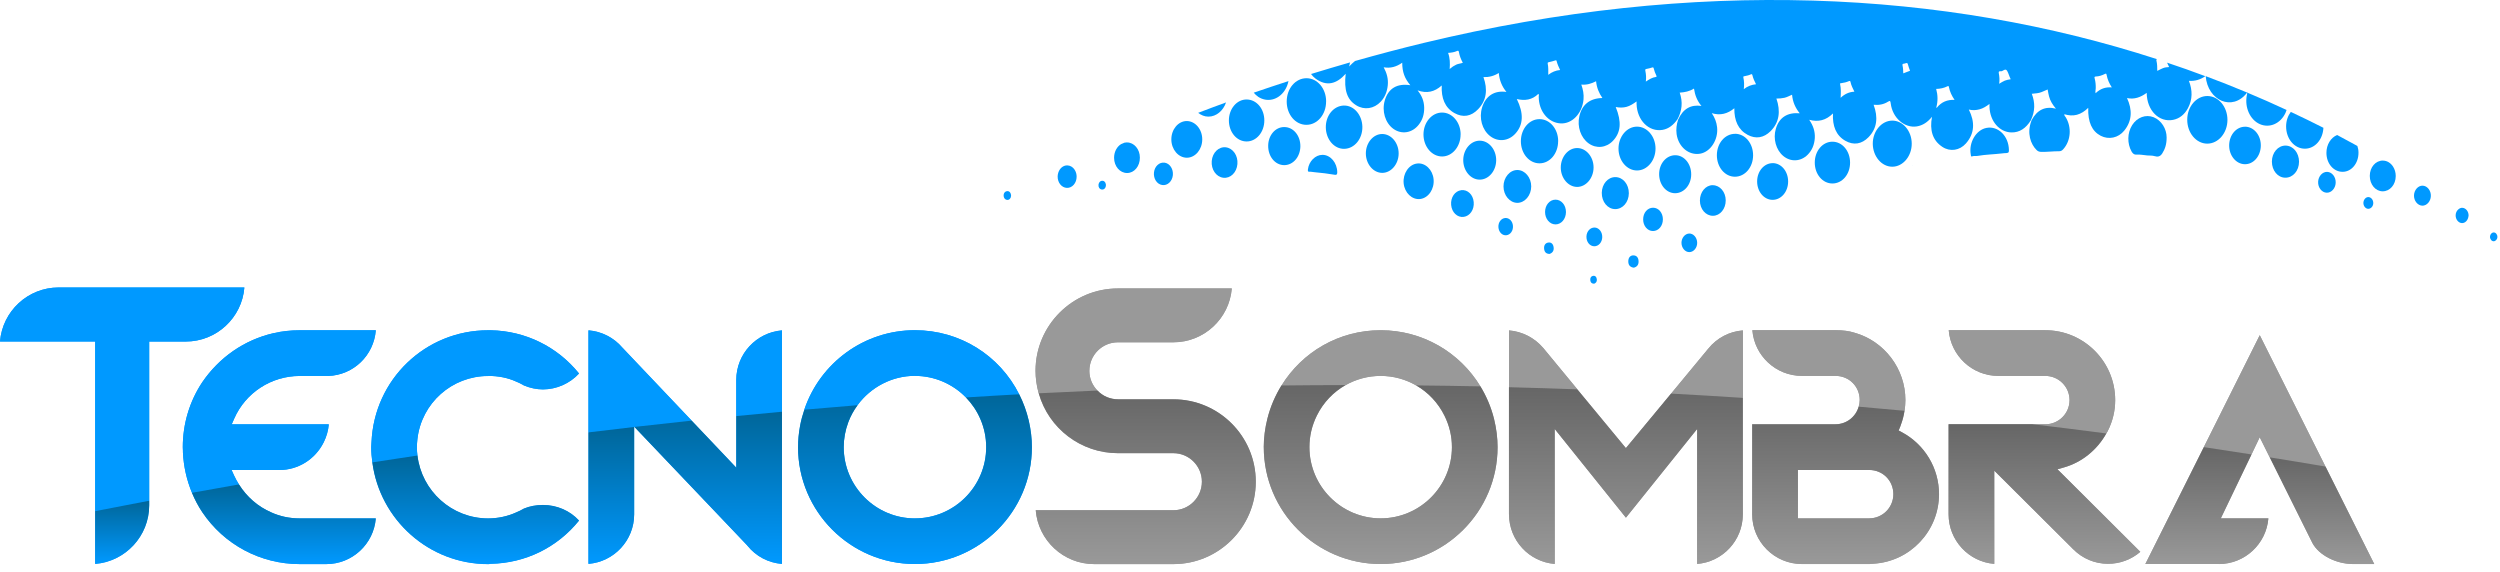 <svg width="306" height="70" viewBox="0 0 306 70" fill="none" xmlns="http://www.w3.org/2000/svg">
<path d="M209.101 42.66L204.542 48.172L201.65 51.666L199.392 54.388L199.012 54.847L198.632 54.388L196.33 51.603L193.063 47.651L188.884 42.586C187.818 41.338 186.309 40.573 184.704 40.442V62.957C184.704 66.144 187.165 68.77 190.296 69.025V52.505L191.175 53.599L199.012 63.36L206.85 53.599L207.729 52.505V69.025C210.854 68.77 213.321 66.15 213.321 62.957V40.442C211.665 40.573 210.145 41.367 209.101 42.666V42.66Z" fill="#999999"/>
<path d="M29.915 35.191H7.174C3.403 35.191 0.301 38.106 0 41.803H11.649V69.025C15.346 68.725 18.261 65.622 18.261 61.851V41.809H22.736C26.507 41.809 29.615 38.894 29.91 35.197L29.915 35.191Z" fill="#0099FF"/>
<path d="M59.752 46.011C61.016 46.011 62.173 46.244 63.188 46.709C63.54 46.84 63.835 47.01 64.124 47.174C64.895 47.497 65.678 47.662 66.455 47.662C68.122 47.662 69.744 46.941 70.873 45.717C68.219 42.427 64.305 40.505 60.075 40.425H59.752C52.061 40.425 45.795 46.448 45.471 54.133C45.471 54.218 45.46 54.303 45.455 54.393C45.449 54.507 45.438 54.62 45.438 54.739C45.438 55.375 45.494 55.993 45.574 56.605C46.492 63.615 52.492 69.053 59.752 69.053C59.808 69.053 59.876 69.053 59.922 69.036L59.995 69.014H60.075C64.305 68.934 68.219 67.017 70.873 63.722C69.755 62.509 68.162 61.817 66.455 61.817C65.621 61.817 64.833 61.965 64.124 62.259C63.829 62.429 63.529 62.594 63.177 62.73C62.145 63.201 60.954 63.462 59.752 63.462C55.288 63.462 51.608 60.093 51.097 55.766C51.058 55.431 51.029 55.091 51.029 54.745C51.029 54.433 51.052 54.11 51.092 53.747C51.591 49.346 55.311 46.029 59.752 46.029V46.011Z" fill="#0099FF"/>
<path d="M90.12 46.505V57.246L89.27 56.344L85.833 52.721L84.653 51.478L76.192 42.563C75.131 41.316 73.64 40.562 72.029 40.431V69.014C75.154 68.758 77.621 66.138 77.621 62.946V52.25C77.621 52.25 77.644 52.25 77.655 52.25L78.472 53.112L91.47 66.762L91.481 66.779L91.493 66.796C92.536 68.095 94.056 68.889 95.712 69.019V40.437C92.587 40.692 90.12 43.312 90.12 46.499V46.505Z" fill="#0099FF"/>
<path d="M181.205 47.299C178.67 43.114 174.099 40.42 168.995 40.42C163.891 40.42 159.399 43.068 156.853 47.191C156.093 48.422 155.503 49.777 155.135 51.24C154.84 52.42 154.687 53.594 154.687 54.728C154.687 62.617 161.106 69.036 168.995 69.036C176.883 69.036 183.303 62.617 183.303 54.728C183.303 53.605 183.156 52.443 182.867 51.263C182.509 49.828 181.936 48.501 181.205 47.293V47.299ZM168.995 63.45C164.186 63.45 160.273 59.537 160.273 54.728C160.273 53.384 160.579 52.085 161.186 50.86C161.98 49.255 163.216 47.979 164.696 47.14C165.978 46.414 167.447 46.011 168.989 46.011C170.532 46.011 172.04 46.425 173.339 47.18C174.802 48.025 176.016 49.295 176.804 50.889C177.405 52.102 177.711 53.395 177.711 54.728C177.711 59.537 173.798 63.45 168.989 63.45H168.995Z" fill="#999999"/>
<path d="M143.623 48.875H136.834C136.375 48.875 135.927 48.785 135.496 48.609C135.042 48.422 134.651 48.138 134.322 47.803C133.704 47.168 133.335 46.312 133.335 45.388C133.335 43.465 134.9 41.9 136.828 41.9H143.617C147.377 41.9 150.468 38.991 150.768 35.31H136.828C131.271 35.31 126.745 39.83 126.745 45.388C126.745 46.267 126.87 47.163 127.108 48.059C127.114 48.087 127.125 48.115 127.136 48.144C128.35 52.465 132.32 55.471 136.823 55.471H143.611C145.539 55.471 147.105 57.042 147.105 58.964C147.105 60.887 145.539 62.458 143.611 62.458H126.768C127.063 66.138 130.159 69.048 133.919 69.048H143.617C149.175 69.048 153.7 64.528 153.7 58.964C153.7 53.401 149.18 48.881 143.617 48.881L143.623 48.875Z" fill="#999999"/>
<path d="M232.784 52.902L232.387 52.686L232.563 52.272C232.592 52.204 232.614 52.136 232.637 52.063L232.688 51.915C232.887 51.382 233.023 50.832 233.108 50.276C233.176 49.845 233.215 49.403 233.215 48.966C233.215 45.15 230.658 41.758 226.994 40.726C226.319 40.51 225.582 40.414 224.663 40.414H214.484C214.739 43.539 217.359 46.006 220.552 46.006H224.663C226.325 46.006 227.624 47.304 227.624 48.966C227.624 49.244 227.573 49.511 227.499 49.772C227.147 51.013 226.013 51.926 224.663 51.926H214.461V62.946C214.461 66.303 217.194 69.031 220.546 69.031H228.854V69.019L229.319 68.991C233.811 68.719 237.327 64.976 237.327 60.479C237.327 57.308 235.586 54.399 232.779 52.896L232.784 52.902ZM228.786 63.45H220.064V57.524H228.786C230.448 57.524 231.747 58.823 231.747 60.484C231.747 62.146 230.42 63.445 228.786 63.445V63.45Z" fill="#999999"/>
<path d="M251.828 57.444L252.639 57.212C254.823 56.588 256.683 55.08 257.811 53.061C257.868 52.959 257.931 52.868 257.982 52.766C258.594 51.563 258.9 50.282 258.9 48.972C258.9 44.259 255.067 40.42 250.348 40.42H238.524C238.779 43.544 241.399 46.011 244.592 46.011H250.348C251.982 46.011 253.314 47.339 253.314 48.972C253.314 50.605 251.987 51.932 250.348 51.932H238.507V62.951C238.507 66.138 240.968 68.764 244.099 69.019V57.609L244.944 58.448L253.745 67.21C254.891 68.367 256.405 69.008 258.027 69.008C259.484 69.008 260.868 68.492 261.974 67.545L252.43 58.034L251.828 57.439V57.444Z" fill="#999999"/>
<path d="M284.636 57.11L283.309 54.462L276.594 41.032L270.237 53.753L269.749 54.728L262.592 69.036H271.581C274.768 69.036 277.394 66.569 277.649 63.445H271.824L272.165 62.736L275.584 55.618L276.152 54.428L276.588 53.514L277.042 54.422L277.813 55.97L283.042 66.467C283.836 67.948 285.94 69.031 288.027 69.031H290.602L284.636 57.099V57.11Z" fill="#999999"/>
<path d="M33.182 62.707C31.56 62.004 30.199 60.807 29.247 59.293C29.031 58.953 28.832 58.601 28.662 58.227L28.345 57.53H34.175C36.494 57.53 38.581 56.225 39.625 54.127C39.971 53.429 40.181 52.692 40.243 51.938H28.362L28.662 51.246C30.052 48.07 33.199 46.017 36.681 46.017H40.181C43.283 45.904 45.755 43.493 45.999 40.425H36.687C35.575 40.425 34.492 40.544 33.466 40.783C29.927 41.599 26.836 43.732 24.755 46.788C23.201 49.125 22.373 51.876 22.373 54.734C22.373 54.881 22.379 55.023 22.39 55.17V55.352C22.47 57.082 22.849 58.766 23.502 60.325C23.848 61.154 24.262 61.947 24.761 62.69C27.432 66.671 31.889 69.048 36.687 69.048H39.937C43.124 69.048 45.75 66.581 45.999 63.456H36.687C35.445 63.456 34.266 63.206 33.188 62.713L33.182 62.707Z" fill="#0099FF"/>
<path d="M124.749 48.263C122.367 43.522 117.513 40.42 111.989 40.42C105.785 40.42 100.386 44.407 98.452 50.14C98.236 50.775 98.055 51.427 97.93 52.102C97.76 53.015 97.681 53.872 97.681 54.728C97.681 62.617 104.1 69.036 111.989 69.036C119.878 69.036 126.303 62.617 126.303 54.728C126.303 53.679 126.173 52.59 125.923 51.501C125.657 50.356 125.26 49.272 124.749 48.263ZM111.989 63.45C107.18 63.45 103.272 59.537 103.272 54.728C103.272 53.69 103.46 52.664 103.834 51.666C104.117 50.911 104.503 50.219 104.968 49.59C106.584 47.39 109.187 46.006 111.989 46.006C114.382 46.006 116.611 46.987 118.222 48.637C118.953 49.392 119.566 50.282 119.997 51.291C120.467 52.38 120.706 53.537 120.706 54.722C120.706 59.532 116.792 63.445 111.983 63.445L111.989 63.45Z" fill="#0099FF"/>
<path d="M275.103 11.27L275.086 11.247C275.075 11.247 275.057 11.259 275.046 11.27C275.046 11.282 275.057 11.299 275.069 11.299C275.08 11.293 275.097 11.282 275.109 11.27H275.103Z" fill="#0099FF"/>
<path d="M269.936 9.303C269.936 9.303 269.965 9.315 269.977 9.321C269.977 9.309 269.977 9.297 269.977 9.285C269.965 9.297 269.953 9.297 269.941 9.309L269.936 9.303Z" fill="#0099FF"/>
<path d="M270.179 11.752C268.835 11.752 267.724 13.045 267.718 14.639C267.707 16.255 268.807 17.576 270.162 17.582C271.523 17.582 272.635 16.283 272.64 14.678C272.64 13.062 271.54 11.758 270.179 11.752Z" fill="#0099FF"/>
<path d="M162.319 12.421C162.319 10.839 161.253 9.574 159.915 9.574C158.565 9.574 157.493 10.833 157.493 12.432C157.493 14.015 158.554 15.274 159.892 15.279C161.242 15.285 162.319 14.015 162.314 12.421H162.319Z" fill="#0099FF"/>
<path d="M231.598 14.763C230.288 14.78 229.211 16.073 229.228 17.616C229.25 19.153 230.317 20.406 231.615 20.406C232.914 20.406 234.003 19.125 233.997 17.576C233.992 16.028 232.903 14.746 231.598 14.763Z" fill="#0099FF"/>
<path d="M280.393 13.697C280.041 14.168 279.82 14.786 279.82 15.478C279.82 16.998 280.835 18.2 282.117 18.2C283.348 18.2 284.318 17.083 284.386 15.642C283.07 14.973 281.743 14.327 280.393 13.697Z" fill="#0099FF"/>
<path d="M190.721 17.281C190.721 15.778 189.705 14.582 188.435 14.582C187.165 14.582 186.155 15.784 186.155 17.287C186.155 18.79 187.165 19.992 188.435 19.992C189.705 19.992 190.715 18.79 190.715 17.281H190.721Z" fill="#0099FF"/>
<path d="M150.07 12.535C148.925 12.949 147.79 13.38 146.656 13.811C147.014 14.094 147.439 14.276 147.91 14.276C148.874 14.276 149.73 13.55 150.07 12.529V12.535Z" fill="#0099FF"/>
<path d="M178.783 16.448C178.777 14.967 177.756 13.771 176.503 13.777C175.255 13.777 174.234 14.985 174.234 16.459C174.234 17.951 175.267 19.164 176.526 19.153C177.773 19.142 178.783 17.928 178.777 16.448H178.783Z" fill="#0099FF"/>
<path d="M202.636 18.177C202.636 16.703 201.604 15.495 200.367 15.501C199.125 15.501 198.104 16.72 198.104 18.189C198.104 19.663 199.131 20.871 200.373 20.866C201.615 20.866 202.641 19.646 202.636 18.177Z" fill="#0099FF"/>
<path d="M263.601 14.349C262.649 13.969 261.583 14.361 260.981 15.308C260.375 16.261 260.352 17.559 260.908 18.552C261.061 18.813 261.242 18.949 261.497 18.926C261.945 18.886 262.388 18.994 262.836 19.028C263.131 19.051 263.437 19.022 263.732 19.113C264.101 19.232 264.418 19.17 264.668 18.767C265.002 18.234 265.201 17.656 265.195 16.816C265.195 15.773 264.56 14.735 263.601 14.349Z" fill="#0099FF"/>
<path d="M164.463 12.92C163.221 12.966 162.257 14.156 162.28 15.603C162.302 17.083 163.318 18.251 164.554 18.217C165.801 18.183 166.783 16.975 166.754 15.512C166.72 14.037 165.694 12.875 164.463 12.92Z" fill="#0099FF"/>
<path d="M212.373 16.38C211.137 16.38 210.15 17.531 210.145 18.988C210.139 20.451 211.114 21.625 212.351 21.631C213.587 21.631 214.574 20.48 214.579 19.017C214.585 17.548 213.61 16.38 212.373 16.374V16.38Z" fill="#0099FF"/>
<path d="M152.605 12.177C151.391 12.16 150.416 13.312 150.416 14.741C150.416 16.17 151.374 17.31 152.571 17.315C153.779 17.327 154.754 16.175 154.754 14.741C154.754 13.306 153.802 12.189 152.599 12.177H152.605Z" fill="#0099FF"/>
<path d="M274.818 15.512C273.746 15.495 272.879 16.482 272.85 17.752C272.822 19.022 273.678 20.077 274.756 20.1C275.822 20.123 276.695 19.13 276.724 17.854C276.752 16.578 275.901 15.529 274.818 15.506V15.512Z" fill="#0099FF"/>
<path d="M224.289 17.344C223.086 17.344 222.128 18.472 222.128 19.901C222.128 21.331 223.081 22.459 224.289 22.459C225.497 22.459 226.449 21.336 226.449 19.907C226.449 18.478 225.497 17.344 224.289 17.344Z" fill="#0099FF"/>
<path d="M181.131 17.219C180.037 17.208 179.118 18.268 179.101 19.567C179.084 20.883 179.997 21.983 181.103 21.988C182.203 21.994 183.116 20.939 183.133 19.635C183.15 18.319 182.243 17.225 181.131 17.219Z" fill="#0099FF"/>
<path d="M195.053 20.514C195.065 19.215 194.157 18.126 193.057 18.121C191.963 18.109 191.049 19.187 191.038 20.491C191.032 21.784 191.94 22.873 193.034 22.879C194.123 22.884 195.042 21.813 195.053 20.514Z" fill="#0099FF"/>
<path d="M169.193 16.402C168.098 16.391 167.185 17.468 167.18 18.767C167.174 20.066 168.081 21.155 169.182 21.16C170.276 21.16 171.189 20.089 171.195 18.79C171.201 17.491 170.293 16.408 169.193 16.402Z" fill="#0099FF"/>
<path d="M157.198 15.552C156.104 15.54 155.23 16.561 155.225 17.849C155.219 19.17 156.081 20.208 157.187 20.213C158.281 20.213 159.149 19.198 159.166 17.911C159.177 16.59 158.304 15.552 157.198 15.552Z" fill="#0099FF"/>
<path d="M207.003 21.353C207.014 20.06 206.152 19.011 205.074 19C203.968 18.988 203.078 20.009 203.078 21.314C203.078 22.607 203.94 23.639 205.023 23.65C206.118 23.65 206.997 22.641 207.003 21.353Z" fill="#0099FF"/>
<path d="M286.059 16.527C285.299 16.845 284.749 17.695 284.755 18.716C284.755 20.02 285.64 21.047 286.751 21.03C287.834 21.024 288.691 19.975 288.679 18.676C288.679 18.387 288.628 18.121 288.543 17.866C287.721 17.412 286.893 16.964 286.059 16.521V16.527Z" fill="#0099FF"/>
<path d="M216.973 19.97C215.918 19.97 215.073 20.968 215.073 22.21C215.073 23.457 215.913 24.461 216.967 24.461C218.022 24.461 218.867 23.469 218.867 22.215C218.867 20.962 218.028 19.97 216.973 19.964V19.97Z" fill="#0099FF"/>
<path d="M145.249 14.814C144.217 14.826 143.372 15.829 143.372 17.06C143.372 18.291 144.228 19.306 145.278 19.306C146.315 19.295 147.155 18.291 147.155 17.06C147.155 15.818 146.298 14.814 145.244 14.814H145.249Z" fill="#0099FF"/>
<path d="M243.156 15.654C241.88 15.886 240.95 17.451 241.222 18.915C241.239 19.011 241.234 19.204 241.364 19.147C241.602 19.051 241.841 19.125 242.073 19.079C243.054 18.909 244.052 18.898 245.039 18.779C245.232 18.744 245.43 18.75 245.623 18.733C245.89 18.705 245.895 18.574 245.89 18.342C245.861 16.652 244.574 15.387 243.156 15.654Z" fill="#0099FF"/>
<path d="M185.736 20.809C184.806 20.797 184.024 21.722 184.029 22.822C184.029 23.917 184.795 24.818 185.714 24.83C186.644 24.83 187.421 23.917 187.421 22.816C187.421 21.727 186.661 20.82 185.736 20.809Z" fill="#0099FF"/>
<path d="M197.719 21.677C196.801 21.677 196.075 22.521 196.058 23.599C196.046 24.705 196.767 25.584 197.691 25.595C198.627 25.601 199.364 24.745 199.37 23.65C199.37 22.544 198.649 21.682 197.719 21.677Z" fill="#0099FF"/>
<path d="M291.673 19.652H291.667C290.771 19.652 290.062 20.468 290.062 21.529C290.062 22.573 290.749 23.406 291.628 23.418C292.524 23.423 293.238 22.607 293.238 21.546C293.238 21.104 293.114 20.707 292.909 20.389C292.626 19.953 292.184 19.663 291.679 19.657L291.673 19.652Z" fill="#0099FF"/>
<path d="M209.635 22.663C208.761 22.669 208.064 23.508 208.069 24.557C208.069 25.595 208.784 26.418 209.663 26.412C210.536 26.412 211.234 25.573 211.228 24.523C211.223 23.486 210.514 22.663 209.629 22.669L209.635 22.663Z" fill="#0099FF"/>
<path d="M137.934 17.429C137.832 17.429 137.736 17.446 137.639 17.463C137.498 17.525 137.356 17.582 137.214 17.644C136.709 17.956 136.363 18.58 136.363 19.312C136.363 20.355 137.072 21.177 137.957 21.177C138.836 21.177 139.528 20.344 139.522 19.295C139.522 18.262 138.813 17.429 137.934 17.434V17.429Z" fill="#0099FF"/>
<path d="M161.866 18.954C160.992 18.954 160.204 19.754 160.091 20.724C160.062 20.951 160.096 21.047 160.306 21.024C160.51 21.007 160.72 21.07 160.924 21.081C161.747 21.149 162.563 21.257 163.38 21.393C163.578 21.427 163.681 21.376 163.681 21.087C163.669 19.924 162.853 18.949 161.866 18.954Z" fill="#0099FF"/>
<path d="M190.398 24.438C189.678 24.438 189.116 25.102 189.116 25.947C189.116 26.792 189.678 27.461 190.392 27.467C191.107 27.467 191.668 26.798 191.674 25.958C191.674 25.108 191.112 24.438 190.398 24.438Z" fill="#0099FF"/>
<path d="M202.336 25.425C201.65 25.425 201.116 26.049 201.122 26.86C201.122 27.648 201.65 28.278 202.319 28.278C203.005 28.283 203.538 27.654 203.538 26.843C203.538 26.055 203.011 25.425 202.341 25.425H202.336Z" fill="#0099FF"/>
<path d="M131.123 20.378C130.975 20.298 130.811 20.247 130.635 20.242C130.13 20.236 129.705 20.605 129.535 21.132C129.489 21.274 129.461 21.427 129.455 21.591C129.444 22.351 129.943 22.975 130.59 22.998C131.242 23.021 131.78 22.402 131.78 21.625C131.78 21.075 131.508 20.599 131.117 20.378H131.123Z" fill="#0099FF"/>
<path d="M195.184 27.852C194.651 27.83 194.203 28.317 194.181 28.941C194.158 29.599 194.578 30.132 195.128 30.144C195.661 30.155 196.103 29.662 196.114 29.032C196.131 28.391 195.717 27.875 195.184 27.847V27.852Z" fill="#0099FF"/>
<path d="M206.747 28.584C206.237 28.607 205.817 29.123 205.812 29.712C205.812 30.336 206.254 30.869 206.781 30.858C207.303 30.858 207.751 30.319 207.734 29.701C207.723 29.077 207.269 28.561 206.747 28.584Z" fill="#0099FF"/>
<path d="M301.382 25.431C301.207 25.431 301.048 25.505 300.912 25.618C300.719 25.777 300.583 26.026 300.571 26.321C300.549 26.837 300.9 27.291 301.343 27.308C301.74 27.319 302.08 26.956 302.137 26.486C302.137 26.463 302.148 26.44 302.154 26.418C302.176 25.901 301.825 25.448 301.382 25.436V25.431Z" fill="#0099FF"/>
<path d="M296.681 22.748C296.63 22.737 296.584 22.726 296.528 22.726C295.983 22.714 295.507 23.242 295.473 23.888C295.445 24.563 295.91 25.147 296.482 25.176C297.032 25.187 297.509 24.66 297.537 24.007C297.554 23.678 297.446 23.366 297.271 23.134C297.118 22.936 296.913 22.794 296.681 22.743V22.748Z" fill="#0099FF"/>
<path d="M123.313 23.395C123.047 23.395 122.848 23.61 122.843 23.917C122.843 24.098 122.905 24.245 123.007 24.348C123.081 24.421 123.172 24.467 123.285 24.472C123.546 24.484 123.739 24.268 123.756 23.973C123.756 23.973 123.756 23.962 123.756 23.956C123.762 23.644 123.574 23.395 123.313 23.389V23.395Z" fill="#0099FF"/>
<path d="M199.914 31.255C199.523 31.266 199.296 31.556 199.302 32.021C199.313 32.491 199.568 32.713 199.977 32.764C200.317 32.684 200.578 32.452 200.561 31.987C200.55 31.522 200.306 31.249 199.914 31.261V31.255Z" fill="#0099FF"/>
<path d="M173.452 20.015C172.442 20.134 171.694 21.24 171.807 22.431C171.921 23.605 172.834 24.478 173.832 24.359C174.841 24.234 175.59 23.134 175.471 21.937C175.357 20.763 174.444 19.89 173.452 20.015Z" fill="#0099FF"/>
<path d="M178.851 23.281C178.074 23.378 177.535 24.177 177.62 25.09C177.705 26.004 178.374 26.644 179.151 26.548C179.923 26.446 180.467 25.652 180.382 24.733C180.303 23.814 179.628 23.179 178.856 23.276L178.851 23.281Z" fill="#0099FF"/>
<path d="M184.233 26.684C183.74 26.724 183.371 27.223 183.405 27.801C183.44 28.402 183.871 28.851 184.375 28.794C184.869 28.743 185.226 28.238 185.186 27.654C185.147 27.07 184.721 26.639 184.233 26.684Z" fill="#0099FF"/>
<path d="M189.501 29.69C189.144 29.747 188.951 30.041 189.002 30.473C189.053 30.904 189.303 31.085 189.694 31.079C189.995 30.954 190.222 30.716 190.165 30.28C190.114 29.854 189.864 29.628 189.501 29.69Z" fill="#0099FF"/>
<path d="M194.997 33.762C194.747 33.801 194.617 34.006 194.651 34.306C194.685 34.607 194.861 34.731 195.127 34.726C195.337 34.641 195.49 34.476 195.45 34.176C195.416 33.881 195.246 33.722 194.991 33.767L194.997 33.762Z" fill="#0099FF"/>
<path d="M234.049 20.287C234.049 20.287 234.078 20.311 234.101 20.328C234.09 20.311 234.078 20.299 234.066 20.281C234.066 20.281 234.06 20.281 234.055 20.287H234.049Z" fill="#0099FF"/>
<path d="M150.047 18.03C149.174 17.928 148.408 18.671 148.317 19.703C148.227 20.735 148.85 21.648 149.729 21.756C150.603 21.864 151.374 21.121 151.459 20.083C151.55 19.051 150.92 18.138 150.041 18.03H150.047Z" fill="#0099FF"/>
<path d="M142.539 19.913C141.903 19.822 141.325 20.355 141.246 21.109C141.166 21.864 141.608 22.55 142.249 22.646C142.896 22.748 143.486 22.204 143.559 21.433C143.627 20.678 143.179 19.998 142.539 19.907V19.913Z" fill="#0099FF"/>
<path d="M134.979 22.13C134.718 22.096 134.497 22.289 134.457 22.59C134.417 22.896 134.582 23.157 134.843 23.196C135.104 23.242 135.325 23.043 135.359 22.737C135.398 22.431 135.228 22.164 134.973 22.125L134.979 22.13Z" fill="#0099FF"/>
<path d="M279.763 17.82C278.828 17.809 278.085 18.677 278.079 19.777C278.079 20.877 278.799 21.744 279.718 21.75C280.659 21.762 281.397 20.899 281.402 19.799C281.402 18.705 280.688 17.837 279.763 17.82Z" fill="#0099FF"/>
<path d="M289.904 24.121C289.581 24.109 289.303 24.421 289.28 24.807C289.263 25.204 289.535 25.55 289.87 25.561C290.193 25.561 290.477 25.261 290.488 24.881C290.505 24.478 290.233 24.138 289.898 24.121H289.904Z" fill="#0099FF"/>
<path d="M305.239 28.453C304.995 28.448 304.791 28.675 304.774 28.964C304.763 29.259 304.967 29.525 305.216 29.531C305.454 29.531 305.67 29.304 305.681 29.015C305.693 28.714 305.488 28.459 305.239 28.448V28.453Z" fill="#0099FF"/>
<path d="M284.845 21.036C284.266 21.024 283.773 21.569 283.739 22.244C283.705 22.953 284.187 23.571 284.788 23.588C285.361 23.605 285.86 23.06 285.888 22.38C285.922 21.665 285.44 21.053 284.839 21.036H284.845Z" fill="#0099FF"/>
<path d="M188.3 11.468C188.3 11.468 188.311 11.508 188.317 11.531C188.317 11.531 188.328 11.531 188.34 11.531C188.323 11.508 188.317 11.486 188.306 11.468H188.3Z" fill="#0099FF"/>
<path d="M279.747 13.811C279.798 13.697 279.838 13.578 279.877 13.459C276.662 11.962 273.356 10.584 269.976 9.319C270.219 12.325 273.259 13.669 275.029 11.355C275.085 11.468 275.029 11.57 275.012 11.667C274.722 13.147 275.409 14.667 276.605 15.194C277.802 15.716 279.135 15.132 279.747 13.811Z" fill="#0099FF"/>
<path d="M265.518 8.207C265.223 8.23 264.973 8.242 264.729 8.349C264.503 8.44 264.293 8.559 264.049 8.678C264.049 8.253 264.049 7.833 263.947 7.431C263.913 7.306 263.958 7.26 264.021 7.243C238.024 -1.184 207.615 -2.789 174.246 5.258C171.422 5.939 168.632 6.682 165.858 7.465C165.654 7.623 165.433 7.833 165.132 8.139C165.183 7.969 165.206 7.805 165.24 7.64C163.641 8.1 162.053 8.57 160.471 9.058C160.629 9.268 160.805 9.461 161.021 9.62C162.354 10.606 163.584 10.3 164.713 9.03C164.486 11.02 164.877 12.189 165.989 12.88C166.981 13.504 168.178 13.329 169.011 12.438C169.505 11.899 169.783 11.23 169.862 10.453C169.947 9.659 169.743 8.939 169.363 8.236C170.191 8.383 170.923 8.179 171.632 7.674C171.632 8.236 171.705 8.724 171.87 9.177C172.04 9.648 172.301 10.039 172.624 10.431C171.002 10.181 169.942 10.816 169.505 12.268C169.108 13.584 169.55 15.058 170.56 15.778C171.558 16.487 172.845 16.289 173.645 15.274C174.116 14.684 174.337 13.981 174.32 13.17C174.303 12.359 174.025 11.69 173.509 11.06C174.62 11.463 175.584 11.264 176.469 10.459C176.395 12.013 176.86 13.187 178.023 13.839C179.061 14.423 180.076 14.259 180.932 13.357C181.959 12.279 182.112 10.935 181.573 9.438C182.237 9.461 182.86 9.308 183.45 8.933C183.53 9.829 183.836 10.578 184.386 11.253C182.917 11.037 181.84 11.746 181.409 13.147C181.006 14.446 181.409 15.898 182.39 16.657C183.365 17.417 184.653 17.287 185.498 16.334C186.462 15.262 186.518 13.867 185.656 12.121C186.62 12.347 187.522 12.251 188.299 11.485C188.401 11.582 188.339 11.718 188.339 11.831C188.339 13.612 189.496 15.018 191.01 15.104C192.422 15.189 193.664 13.884 193.823 12.177C193.88 11.542 193.766 10.958 193.551 10.351C194.203 10.419 194.787 10.238 195.36 9.943C195.439 10.742 195.717 11.395 196.131 11.996C194.594 12.03 193.636 12.801 193.312 14.225C193.023 15.506 193.483 16.85 194.447 17.548C195.394 18.228 196.607 18.104 197.43 17.23C198.394 16.209 198.507 14.922 197.764 13.096C198.218 13.192 198.655 13.192 199.086 13.079C199.522 12.96 199.908 12.71 200.316 12.415C200.316 12.563 200.311 12.654 200.316 12.733C200.379 14.729 201.819 16.17 203.487 15.898C204.258 15.767 204.842 15.285 205.33 14.593C205.868 13.578 206.005 12.501 205.596 11.338C206.209 11.298 206.787 11.191 207.343 10.839C207.462 11.65 207.734 12.347 208.256 12.966C206.952 12.773 205.993 13.317 205.398 14.661C205.211 15.223 205.137 15.801 205.216 16.414C205.437 17.985 206.713 19.051 208.097 18.812C209.379 18.586 210.332 17.088 210.173 15.58C210.105 14.945 209.889 14.395 209.521 13.85C210.553 14.168 211.449 13.935 212.282 13.249C212.265 14.763 212.759 15.886 213.91 16.504C214.903 17.038 215.884 16.884 216.717 16.056C217.801 14.973 217.959 13.595 217.432 12.064C217.778 12.064 218.101 12.041 218.424 11.967C218.742 11.894 219.031 11.724 219.349 11.593C219.428 12.489 219.757 13.221 220.29 13.867C218.765 13.731 217.766 14.389 217.364 15.756C217.001 16.975 217.381 18.353 218.277 19.096C219.184 19.85 220.415 19.788 221.26 18.937C221.793 18.404 222.077 17.718 222.133 16.896C222.179 16.068 221.923 15.353 221.447 14.661C222.559 14.967 223.506 14.729 224.356 13.884C224.277 15.432 224.731 16.584 225.876 17.236C226.874 17.803 227.867 17.65 228.701 16.799C229.767 15.705 229.897 14.344 229.33 12.824C229.965 12.886 230.555 12.79 231.099 12.444C231.355 12.279 231.389 12.37 231.423 12.654C231.638 14.434 233.118 15.71 234.621 15.472C235.347 15.348 235.948 14.956 236.476 14.293C236.175 15.92 236.532 17.185 237.757 17.985C238.687 18.597 239.867 18.427 240.627 17.559C241.71 16.329 241.744 14.928 240.984 13.408C241.455 13.527 241.875 13.493 242.3 13.38C242.731 13.266 243.111 13.022 243.514 12.722C243.514 12.886 243.508 12.994 243.514 13.102C243.576 14.831 244.722 16.17 246.179 16.209C247.2 16.238 247.971 15.693 248.567 14.741C248.584 14.712 248.595 14.684 248.606 14.65C249.083 13.629 249.117 12.58 248.691 11.48C249.111 11.429 249.519 11.429 249.905 11.264C250.149 11.162 250.387 11.054 250.631 10.952C250.688 11.242 250.727 11.531 250.807 11.814C250.954 12.359 251.238 12.818 251.646 13.3C250.325 12.966 249.349 13.448 248.669 14.707C248.657 14.741 248.646 14.769 248.64 14.797C248.068 16.306 248.555 17.65 249.275 18.359C249.429 18.512 249.582 18.574 249.786 18.586C250.54 18.614 251.294 18.506 252.043 18.512C252.253 18.512 252.4 18.427 252.542 18.262C253.478 17.236 253.597 15.552 252.831 14.332C252.769 14.236 252.656 14.162 252.673 13.981C253.194 14.134 253.699 14.185 254.209 14.049C254.725 13.913 255.174 13.612 255.599 13.198C255.548 14.95 256.053 16.056 257.124 16.618C258.1 17.122 259.274 16.896 260.011 15.983C260.981 14.78 261.009 13.431 260.346 12.002C261.225 12.194 262.007 11.916 262.756 11.366C262.773 13.538 264.287 15.002 265.977 14.673C266.76 14.52 267.384 14.032 267.809 13.232C268.376 12.166 268.37 11.049 267.922 9.897C268.66 9.943 269.317 9.756 269.93 9.325C268.387 8.746 266.833 8.19 265.251 7.669C265.325 7.85 265.416 8.037 265.512 8.23L265.518 8.207ZM178.233 7.918C177.972 8.037 177.722 8.202 177.439 8.446C177.49 7.748 177.484 7.113 177.246 6.472C177.654 6.449 178.017 6.393 178.358 6.234C178.494 6.166 178.55 6.234 178.573 6.381C178.652 6.846 178.823 7.266 179.049 7.686C178.766 7.788 178.482 7.799 178.227 7.918H178.233ZM189.507 9.155C189.507 8.667 189.535 8.224 189.439 7.793C189.411 7.646 189.484 7.635 189.575 7.612C189.836 7.55 190.108 7.487 190.369 7.396C190.477 7.362 190.511 7.379 190.539 7.504C190.63 7.867 190.783 8.202 190.959 8.57C190.426 8.621 189.961 8.809 189.513 9.155H189.507ZM202.681 9.421C202.245 9.478 201.865 9.705 201.451 9.988C201.507 9.506 201.479 9.092 201.394 8.69C201.354 8.508 201.388 8.457 201.541 8.434C201.768 8.4 201.995 8.332 202.216 8.264C202.335 8.224 202.392 8.247 202.42 8.389C202.488 8.69 202.602 8.967 202.732 9.24C202.772 9.33 202.795 9.41 202.676 9.421H202.681ZM213.439 10.918C213.502 10.396 213.49 9.943 213.388 9.5C213.354 9.336 213.439 9.342 213.524 9.325C213.797 9.274 214.063 9.217 214.313 9.098C214.426 9.047 214.466 9.092 214.494 9.206C214.585 9.597 214.749 9.937 214.937 10.312C214.398 10.368 213.91 10.544 213.434 10.918H213.439ZM225.292 11.962C225.326 11.378 225.349 10.839 225.23 10.312C225.196 10.158 225.292 10.192 225.36 10.181C225.683 10.136 226.001 10.068 226.307 9.932C226.409 9.897 226.466 9.88 226.5 10.022C226.585 10.448 226.778 10.816 226.976 11.219C226.347 11.259 225.808 11.485 225.298 11.967L225.292 11.962ZM232.96 8.973C232.948 8.655 232.943 8.344 232.874 8.043C232.835 7.896 232.863 7.81 233.005 7.799C233.096 7.799 233.192 7.759 233.283 7.731C233.413 7.697 233.487 7.697 233.532 7.896C233.589 8.151 233.697 8.4 233.788 8.661C233.521 8.769 233.243 8.871 232.96 8.979V8.973ZM237.054 13.204C237.014 13.192 237.003 13.164 237.014 13.107C237.207 12.37 237.196 11.644 236.986 10.884C237.485 10.873 237.939 10.777 238.381 10.555C238.495 10.493 238.529 10.555 238.551 10.674C238.665 11.242 238.903 11.729 239.238 12.223C238.37 12.189 237.633 12.461 237.054 13.204ZM245.391 9.869C245.164 9.96 244.954 10.102 244.699 10.255C244.767 9.795 244.733 9.37 244.653 8.962C244.625 8.786 244.654 8.735 244.79 8.724C244.807 8.724 244.835 8.707 244.852 8.718C245.136 8.803 245.436 8.276 245.674 8.673C245.844 8.967 245.93 9.342 246.111 9.699C245.844 9.744 245.612 9.778 245.391 9.869ZM256.501 11.412C256.444 11.207 256.512 11.009 256.518 10.805C256.529 10.408 256.495 10.005 256.393 9.625C256.347 9.466 256.336 9.37 256.523 9.364C256.915 9.353 257.289 9.228 257.646 9.047C257.788 8.973 257.822 9.018 257.85 9.166C257.952 9.71 258.162 10.192 258.485 10.697C257.72 10.635 257.068 10.862 256.506 11.406L256.501 11.412Z" fill="#0099FF"/>
<path d="M153.983 11.837C155.084 12.569 156.462 12.257 157.244 11.071C157.483 10.72 157.624 10.334 157.709 9.926C156.286 10.385 154.868 10.862 153.456 11.344C153.615 11.531 153.785 11.695 153.983 11.831V11.837Z" fill="#0099FF"/>
<path d="M168.995 46.011C170.561 46.011 172.047 46.425 173.345 47.18C175.971 47.208 178.591 47.242 181.206 47.299C178.67 43.114 174.1 40.42 168.995 40.42C163.891 40.42 159.4 43.068 156.854 47.191C159.474 47.163 162.094 47.146 164.702 47.14C165.984 46.414 167.453 46.011 168.995 46.011Z" fill="#999999"/>
<path d="M213.327 40.442C211.671 40.573 210.151 41.367 209.107 42.666L204.548 48.178C207.48 48.337 210.412 48.507 213.332 48.7V40.442H213.327Z" fill="#999999"/>
<path d="M188.884 42.586C187.818 41.338 186.309 40.573 184.704 40.442V47.39C187.5 47.463 190.285 47.548 193.069 47.65L188.889 42.586H188.884Z" fill="#999999"/>
<path d="M133.341 45.382C133.341 43.459 134.906 41.894 136.834 41.894H143.623C147.383 41.894 150.473 38.985 150.774 35.304H136.834C131.277 35.304 126.751 39.824 126.751 45.382C126.751 46.261 126.876 47.157 127.114 48.053C127.12 48.081 127.131 48.11 127.142 48.138C129.541 48.013 131.934 47.906 134.322 47.803C133.704 47.168 133.335 46.312 133.335 45.388L133.341 45.382Z" fill="#999999"/>
<path d="M233.227 48.972C233.227 45.155 230.669 41.764 227.006 40.732C226.331 40.516 225.594 40.42 224.675 40.42H214.495C214.75 43.544 217.37 46.011 220.563 46.011H224.675C226.337 46.011 227.635 47.31 227.635 48.972C227.635 49.25 227.584 49.516 227.51 49.777C229.382 49.942 231.253 50.106 233.119 50.282C233.187 49.851 233.227 49.408 233.227 48.972Z" fill="#999999"/>
<path d="M257.981 52.766C258.594 51.563 258.9 50.282 258.9 48.972C258.9 44.259 255.066 40.42 250.348 40.42H238.523C238.779 43.544 241.399 46.011 244.592 46.011H250.348C251.981 46.011 253.314 47.339 253.314 48.972C253.314 50.605 251.987 51.932 250.348 51.932H248.777C251.8 52.284 254.811 52.664 257.811 53.061C257.868 52.959 257.93 52.868 257.981 52.766Z" fill="#999999"/>
<path d="M276.152 54.433L276.588 53.52L277.042 54.428L277.813 55.976C280.093 56.344 282.367 56.719 284.636 57.104L283.309 54.456L276.594 41.026L270.237 53.747L269.749 54.722C271.7 55.012 273.639 55.312 275.585 55.618L276.152 54.428V54.433Z" fill="#999999"/>
<path d="M18.261 53.231V41.798H22.736C26.507 41.798 29.615 38.883 29.91 35.185H7.174C3.403 35.185 0.301 38.1 0 41.798H11.649V62.566C13.855 62.129 16.061 61.704 18.261 61.29V53.231Z" fill="#0099FF"/>
<path d="M51.029 54.728C51.029 54.416 51.052 54.093 51.092 53.73C51.591 49.329 55.311 46.011 59.752 46.011C61.016 46.011 62.173 46.244 63.188 46.709C63.54 46.839 63.835 47.01 64.124 47.174C64.895 47.497 65.678 47.662 66.455 47.662C68.122 47.662 69.744 46.941 70.873 45.717C68.219 42.427 64.305 40.505 60.075 40.425H59.752C52.061 40.425 45.795 46.448 45.471 54.133C45.471 54.218 45.46 54.303 45.455 54.393C45.449 54.507 45.438 54.62 45.438 54.739C45.438 55.375 45.494 55.993 45.574 56.605C47.417 56.322 49.26 56.038 51.092 55.766C51.052 55.431 51.024 55.091 51.024 54.745L51.029 54.728Z" fill="#0099FF"/>
<path d="M77.621 52.216L77.655 52.255C79.992 51.989 82.323 51.734 84.653 51.484L76.192 42.569C75.131 41.321 73.64 40.567 72.029 40.437V52.925C73.895 52.698 75.761 52.471 77.621 52.261V52.216Z" fill="#0099FF"/>
<path d="M95.712 40.442C92.587 40.698 90.12 43.318 90.12 46.505V50.923C91.986 50.736 93.852 50.565 95.712 50.39V40.442Z" fill="#0099FF"/>
<path d="M28.662 58.227L28.345 57.53H34.175C36.494 57.53 38.581 56.225 39.625 54.127C39.971 53.429 40.181 52.692 40.243 51.938H28.362L28.662 51.246C30.052 48.07 33.199 46.017 36.681 46.017H40.181C43.283 45.904 45.755 43.493 45.999 40.425H36.687C35.575 40.425 34.492 40.544 33.466 40.783C29.927 41.599 26.836 43.732 24.755 46.788C23.201 49.125 22.373 51.876 22.373 54.734C22.373 54.881 22.379 55.023 22.39 55.17V55.352C22.47 57.082 22.849 58.766 23.502 60.325C25.419 59.974 27.335 59.639 29.252 59.299C29.037 58.959 28.838 58.607 28.668 58.233L28.662 58.227Z" fill="#0099FF"/>
<path d="M111.988 46.011C114.381 46.011 116.61 46.993 118.221 48.643C120.398 48.507 122.57 48.376 124.743 48.257C122.361 43.516 117.506 40.414 111.982 40.414C105.778 40.414 100.379 44.401 98.445 50.134C100.617 49.942 102.789 49.76 104.956 49.584C106.572 47.384 109.175 46 111.977 46L111.988 46.011Z" fill="#0099FF"/>
<path d="M154.686 54.728C154.686 62.617 161.106 69.036 168.995 69.036C176.883 69.036 183.303 62.617 183.303 54.728C183.303 53.605 183.156 52.443 182.866 51.263C182.509 49.828 181.936 48.501 181.205 47.293C178.59 47.236 175.97 47.202 173.344 47.174C174.808 48.019 176.021 49.289 176.81 50.883C177.411 52.097 177.717 53.39 177.717 54.722C177.717 59.532 173.804 63.445 168.995 63.445C164.186 63.445 160.272 59.532 160.272 54.722C160.272 53.378 160.579 52.08 161.185 50.855C161.979 49.25 163.216 47.974 164.696 47.134C162.087 47.134 159.467 47.157 156.847 47.185C156.087 48.416 155.497 49.772 155.129 51.235C154.834 52.414 154.681 53.588 154.681 54.722L154.686 54.728Z" fill="url(#paint0_linear_60_1183)"/>
<path d="M184.705 62.957C184.705 66.144 187.166 68.77 190.296 69.025V52.505L191.175 53.599L199.013 63.36L206.851 53.599L207.73 52.505V69.025C210.854 68.77 213.321 66.15 213.321 62.957V48.7C210.401 48.507 207.474 48.337 204.537 48.178L201.644 51.671L199.387 54.393L199.007 54.853L198.627 54.393L196.325 51.609L193.058 47.656C190.279 47.548 187.489 47.469 184.693 47.395V62.963L184.705 62.957Z" fill="url(#paint1_linear_60_1183)"/>
<path d="M136.834 55.465H143.623C145.551 55.465 147.116 57.036 147.116 58.959C147.116 60.881 145.551 62.452 143.623 62.452H126.779C127.074 66.133 130.171 69.042 133.931 69.042H143.628C149.186 69.042 153.712 64.522 153.712 58.959C153.712 53.395 149.192 48.875 143.628 48.875H136.84C136.381 48.875 135.933 48.785 135.502 48.609C135.048 48.422 134.657 48.138 134.328 47.803C131.94 47.906 129.547 48.019 127.148 48.138C128.362 52.46 132.331 55.465 136.834 55.465Z" fill="url(#paint2_linear_60_1183)"/>
<path d="M224.675 51.938H214.473V62.957C214.473 66.314 217.206 69.042 220.558 69.042H228.866V69.031L229.331 69.002C233.823 68.73 237.339 64.987 237.339 60.49C237.339 57.32 235.598 54.41 232.791 52.908L232.394 52.692L232.569 52.278C232.598 52.21 232.62 52.142 232.643 52.068L232.694 51.921C232.893 51.388 233.029 50.838 233.114 50.282C231.248 50.106 229.382 49.936 227.505 49.777C227.153 51.019 226.019 51.932 224.669 51.932L224.675 51.938ZM231.747 60.49C231.747 62.123 230.42 63.45 228.787 63.45H220.064V57.524H228.787C230.448 57.524 231.747 58.823 231.747 60.484V60.49Z" fill="url(#paint3_linear_60_1183)"/>
<path d="M238.507 52.233V62.951C238.507 66.138 240.968 68.764 244.099 69.019V57.609L244.944 58.448L253.745 67.21C254.891 68.367 256.405 69.008 258.027 69.008C259.484 69.008 260.868 68.492 261.974 67.545L252.43 58.034L251.828 57.439L252.639 57.206C254.823 56.583 256.683 55.074 257.811 53.055C254.811 52.664 251.8 52.284 248.777 51.926H238.507V52.227V52.233Z" fill="url(#paint4_linear_60_1183)"/>
<path d="M271.581 69.042C274.768 69.042 277.394 66.575 277.649 63.45H271.824L272.165 62.741L275.584 55.624C273.645 55.318 271.7 55.017 269.749 54.728L262.592 69.036H271.581V69.042Z" fill="url(#paint5_linear_60_1183)"/>
<path d="M283.048 66.479C283.842 67.959 285.946 69.042 288.033 69.042H290.608L284.642 57.11C282.373 56.719 280.099 56.344 277.819 55.981L283.048 66.479Z" fill="url(#paint6_linear_60_1183)"/>
<path d="M18.261 61.845V61.29C16.061 61.704 13.854 62.129 11.648 62.566V69.019C15.346 68.719 18.261 65.617 18.261 61.845Z" fill="url(#paint7_linear_60_1183)"/>
<path d="M59.751 69.042C59.808 69.042 59.876 69.042 59.922 69.025L59.995 69.002H60.075C64.305 68.923 68.218 67.006 70.873 63.711C69.755 62.498 68.162 61.806 66.455 61.806C65.621 61.806 64.833 61.953 64.124 62.248C63.829 62.418 63.528 62.583 63.177 62.719C62.145 63.189 60.954 63.45 59.751 63.45C55.288 63.45 51.608 60.082 51.097 55.755C49.26 56.027 47.422 56.31 45.579 56.594C46.498 63.603 52.498 69.042 59.757 69.042H59.751Z" fill="url(#paint8_linear_60_1183)"/>
<path d="M77.621 62.957V52.261C75.761 52.477 73.895 52.698 72.029 52.925V69.019C75.154 68.764 77.621 66.144 77.621 62.951V62.957Z" fill="url(#paint9_linear_60_1183)"/>
<path d="M78.472 53.117L91.47 66.768L91.482 66.785L91.493 66.802C92.536 68.101 94.056 68.895 95.712 69.025V50.395C93.852 50.565 91.986 50.741 90.121 50.928V57.252L89.27 56.35L85.833 52.726L84.653 51.484C82.323 51.734 79.992 51.989 77.655 52.255L78.472 53.117Z" fill="url(#paint10_linear_60_1183)"/>
<path d="M36.682 69.042H39.931C43.118 69.042 45.744 66.575 45.994 63.45H36.682C35.44 63.45 34.26 63.201 33.182 62.707C31.561 62.004 30.199 60.807 29.247 59.293C27.33 59.628 25.413 59.968 23.496 60.32C23.842 61.148 24.256 61.942 24.755 62.685C27.426 66.666 31.884 69.042 36.682 69.042Z" fill="url(#paint11_linear_60_1183)"/>
<path d="M97.681 54.728C97.681 62.617 104.1 69.036 111.989 69.036C119.878 69.036 126.303 62.617 126.303 54.728C126.303 53.679 126.173 52.59 125.923 51.501C125.657 50.356 125.26 49.272 124.749 48.263C122.577 48.382 120.405 48.507 118.227 48.649C118.959 49.403 119.571 50.293 120.002 51.303C120.473 52.392 120.711 53.548 120.711 54.734C120.711 59.543 116.798 63.456 111.989 63.456C107.18 63.456 103.272 59.543 103.272 54.734C103.272 53.696 103.46 52.669 103.834 51.671C104.117 50.917 104.503 50.225 104.968 49.596C102.802 49.772 100.63 49.953 98.458 50.146C98.242 50.781 98.061 51.433 97.936 52.108C97.766 53.021 97.686 53.877 97.686 54.734L97.681 54.728Z" fill="url(#paint12_linear_60_1183)"/>
<defs>
<linearGradient id="paint0_linear_60_1183" x1="168.995" y1="69.042" x2="168.995" y2="47.14" gradientUnits="userSpaceOnUse">
<stop stop-color="#999999"/>
<stop offset="1" stop-color="#666666"/>
</linearGradient>
<linearGradient id="paint1_linear_60_1183" x1="199.013" y1="69.019" x2="199.013" y2="47.39" gradientUnits="userSpaceOnUse">
<stop stop-color="#999999"/>
<stop offset="1" stop-color="#666666"/>
</linearGradient>
<linearGradient id="paint2_linear_60_1183" x1="140.243" y1="69.042" x2="140.243" y2="47.803" gradientUnits="userSpaceOnUse">
<stop stop-color="#999999"/>
<stop offset="1" stop-color="#666666"/>
</linearGradient>
<linearGradient id="paint3_linear_60_1183" x1="225.906" y1="69.042" x2="225.906" y2="49.777" gradientUnits="userSpaceOnUse">
<stop stop-color="#999999"/>
<stop offset="1" stop-color="#666666"/>
</linearGradient>
<linearGradient id="paint4_linear_60_1183" x1="250.24" y1="69.019" x2="250.24" y2="51.938" gradientUnits="userSpaceOnUse">
<stop stop-color="#999999"/>
<stop offset="1" stop-color="#666666"/>
</linearGradient>
<linearGradient id="paint5_linear_60_1183" x1="270.123" y1="69.042" x2="270.123" y2="54.728" gradientUnits="userSpaceOnUse">
<stop stop-color="#999999"/>
<stop offset="1" stop-color="#666666"/>
</linearGradient>
<linearGradient id="paint6_linear_60_1183" x1="284.211" y1="69.042" x2="284.211" y2="55.976" gradientUnits="userSpaceOnUse">
<stop stop-color="#999999"/>
<stop offset="1" stop-color="#666666"/>
</linearGradient>
<linearGradient id="paint7_linear_60_1183" x1="14.955" y1="69.019" x2="14.955" y2="61.29" gradientUnits="userSpaceOnUse">
<stop stop-color="#0099FF"/>
<stop offset="1" stop-color="#006699"/>
</linearGradient>
<linearGradient id="paint8_linear_60_1183" x1="58.22" y1="69.042" x2="58.22" y2="55.755" gradientUnits="userSpaceOnUse">
<stop stop-color="#0099FF"/>
<stop offset="1" stop-color="#006699"/>
</linearGradient>
<linearGradient id="paint9_linear_60_1183" x1="74.825" y1="69.019" x2="74.825" y2="52.261" gradientUnits="userSpaceOnUse">
<stop stop-color="#0099FF"/>
<stop offset="1" stop-color="#006699"/>
</linearGradient>
<linearGradient id="paint10_linear_60_1183" x1="86.684" y1="69.025" x2="86.684" y2="50.39" gradientUnits="userSpaceOnUse">
<stop stop-color="#0099FF"/>
<stop offset="1" stop-color="#006699"/>
</linearGradient>
<linearGradient id="paint11_linear_60_1183" x1="34.742" y1="69.042" x2="34.742" y2="59.293" gradientUnits="userSpaceOnUse">
<stop stop-color="#0099FF"/>
<stop offset="1" stop-color="#006699"/>
</linearGradient>
<linearGradient id="paint12_linear_60_1183" x1="111.989" y1="69.042" x2="111.989" y2="48.263" gradientUnits="userSpaceOnUse">
<stop stop-color="#0099FF"/>
<stop offset="1" stop-color="#006699"/>
</linearGradient>
</defs>
</svg>
